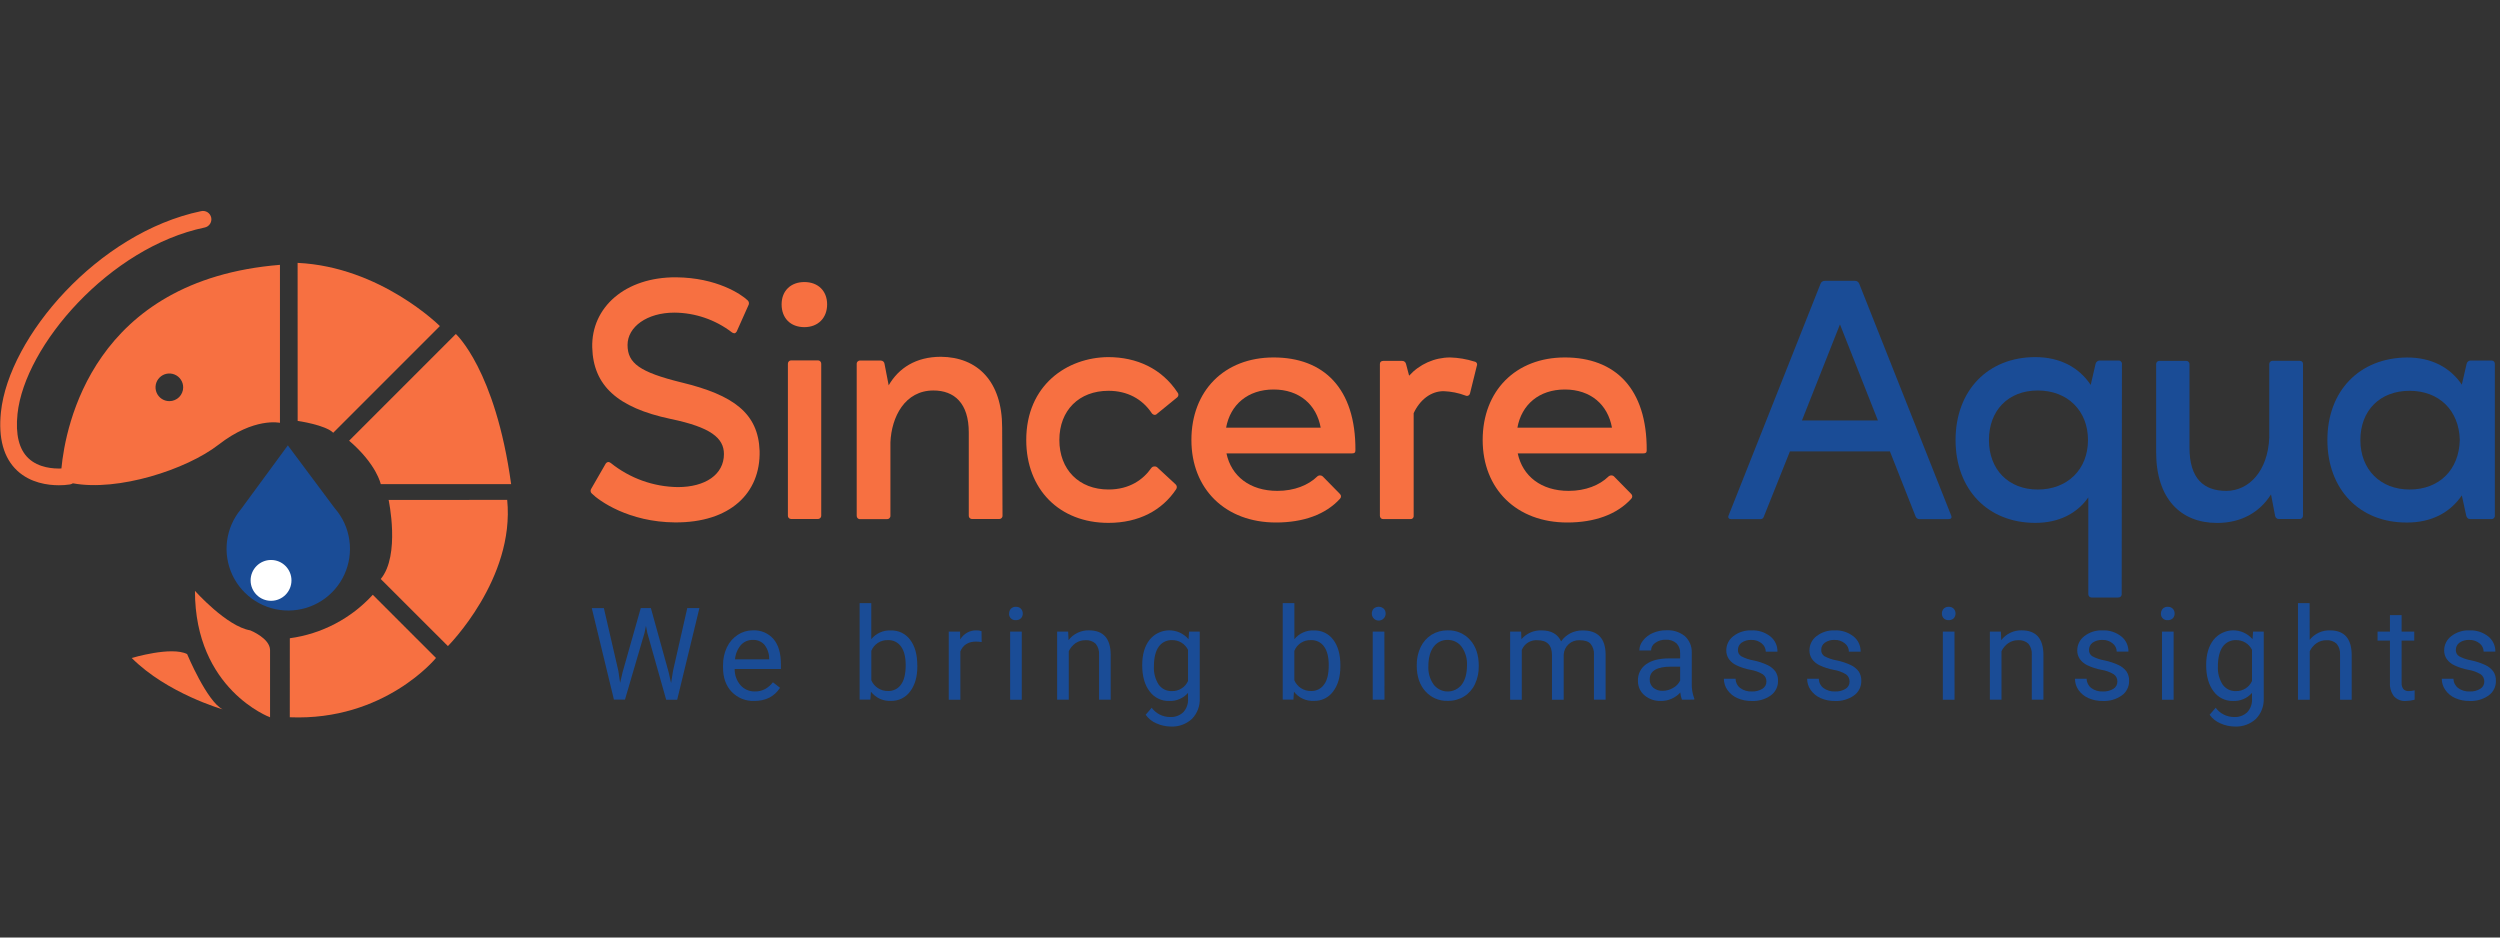 <svg width="160" height="60" viewBox="0 0 160 60" fill="none" xmlns="http://www.w3.org/2000/svg">
<rect x="0" y="0" width="160" height="60" fill="#333333" stroke="none"/>
<g clip-path="url(#clip0_11317_6782)">
<path d="M37.837 31.284L38.762 29.677C38.781 29.646 38.806 29.62 38.837 29.601C38.868 29.581 38.903 29.57 38.939 29.567C38.995 29.574 39.048 29.597 39.092 29.633C40.311 30.612 41.822 31.155 43.385 31.174C45.145 31.174 46.332 30.365 46.332 29.061C46.332 28.027 45.475 27.344 42.943 26.817C39.489 26.09 37.969 24.66 37.903 22.238C37.837 19.664 40.016 17.727 43.275 17.748C45.871 17.771 47.433 18.827 47.852 19.224C47.895 19.264 47.924 19.319 47.932 19.378C47.94 19.437 47.927 19.497 47.895 19.547L47.148 21.22C47.104 21.285 47.059 21.33 46.994 21.33C46.935 21.325 46.878 21.302 46.832 21.264C45.776 20.457 44.486 20.016 43.157 20.008C41.419 20.008 40.163 20.911 40.163 22.078C40.163 23.244 40.935 23.817 43.619 24.477C46.965 25.286 48.528 26.457 48.615 28.857C48.682 31.564 46.722 33.456 43.202 33.434C40.23 33.413 38.337 32.047 37.876 31.586C37.833 31.549 37.806 31.498 37.799 31.442C37.792 31.387 37.805 31.33 37.837 31.284Z" fill="#F77041"/>
<path d="M51.48 18.051C52.362 18.051 52.936 18.622 52.936 19.481C52.936 20.34 52.365 20.937 51.48 20.937C50.595 20.937 50.023 20.364 50.023 19.481C50.023 18.598 50.622 18.051 51.48 18.051ZM52.559 32.994C52.561 33.023 52.557 33.053 52.547 33.08C52.536 33.108 52.52 33.133 52.499 33.154C52.478 33.175 52.453 33.191 52.426 33.201C52.398 33.211 52.369 33.216 52.339 33.214H50.622C50.594 33.213 50.567 33.207 50.542 33.196C50.517 33.184 50.494 33.167 50.476 33.147C50.457 33.126 50.443 33.102 50.434 33.075C50.426 33.049 50.422 33.021 50.425 32.994V23.286C50.423 23.257 50.428 23.228 50.438 23.2C50.449 23.173 50.465 23.148 50.486 23.127C50.506 23.106 50.531 23.09 50.559 23.08C50.586 23.069 50.615 23.065 50.645 23.066H52.339C52.369 23.065 52.398 23.069 52.425 23.08C52.453 23.09 52.478 23.106 52.498 23.127C52.519 23.148 52.535 23.173 52.546 23.2C52.556 23.228 52.561 23.257 52.559 23.286V32.994Z" fill="#F77041"/>
<path d="M54.829 23.295C54.827 23.266 54.831 23.236 54.842 23.209C54.852 23.181 54.869 23.157 54.889 23.136C54.91 23.115 54.935 23.099 54.962 23.088C54.99 23.078 55.019 23.073 55.049 23.075H56.369C56.429 23.074 56.488 23.097 56.533 23.137C56.578 23.178 56.606 23.235 56.611 23.295L56.875 24.661C57.513 23.56 58.614 22.834 60.219 22.834C62.553 22.855 64.138 24.395 64.138 27.364L64.161 32.998C64.162 33.027 64.158 33.057 64.147 33.084C64.137 33.112 64.12 33.137 64.099 33.158C64.078 33.178 64.053 33.194 64.026 33.205C63.998 33.215 63.968 33.22 63.939 33.218H62.224C62.195 33.22 62.165 33.215 62.137 33.205C62.11 33.194 62.085 33.178 62.064 33.158C62.043 33.137 62.026 33.112 62.016 33.084C62.005 33.057 62.001 33.027 62.002 32.998V27.675C62.002 25.805 61.078 24.991 59.737 24.991C57.911 24.991 57.053 26.685 56.987 28.314V33.006C56.989 33.035 56.984 33.065 56.973 33.092C56.963 33.119 56.947 33.144 56.926 33.165C56.905 33.186 56.88 33.202 56.853 33.212C56.825 33.223 56.796 33.227 56.767 33.226H55.049C55.019 33.228 54.99 33.223 54.962 33.213C54.935 33.203 54.91 33.186 54.889 33.166C54.868 33.145 54.852 33.12 54.841 33.092C54.831 33.065 54.827 33.035 54.829 33.006V23.295Z" fill="#F77041"/>
<path d="M70.939 33.464C67.793 33.464 65.68 31.307 65.68 28.161C65.68 24.638 68.299 22.878 70.918 22.855C72.745 22.855 74.352 23.582 75.363 25.12C75.382 25.142 75.397 25.167 75.407 25.194C75.416 25.222 75.42 25.251 75.418 25.279C75.416 25.308 75.408 25.337 75.395 25.362C75.382 25.388 75.364 25.411 75.342 25.43L74.047 26.486C74.028 26.508 74.004 26.525 73.978 26.536C73.951 26.548 73.923 26.553 73.894 26.552C73.853 26.547 73.814 26.532 73.779 26.509C73.745 26.486 73.717 26.456 73.696 26.42C73.101 25.54 72.155 25.011 70.946 25.011C69.053 25.011 67.799 26.266 67.799 28.159C67.799 30.052 69.053 31.328 70.946 31.328C72.289 31.328 73.169 30.689 73.675 29.963C73.699 29.927 73.732 29.898 73.771 29.878C73.809 29.859 73.852 29.85 73.895 29.853C73.95 29.847 74.006 29.862 74.049 29.897L75.235 30.995C75.278 31.033 75.305 31.084 75.314 31.141C75.322 31.197 75.309 31.255 75.279 31.303C74.373 32.671 72.876 33.464 70.939 33.464Z" fill="#F77041"/>
<path d="M81.751 31.416C82.851 31.416 83.731 31.043 84.283 30.514C84.308 30.486 84.338 30.464 84.372 30.449C84.406 30.434 84.443 30.426 84.48 30.426C84.546 30.424 84.609 30.448 84.657 30.492L85.757 31.614C85.778 31.634 85.794 31.658 85.805 31.684C85.817 31.711 85.822 31.739 85.822 31.768C85.822 31.797 85.817 31.826 85.805 31.852C85.794 31.879 85.778 31.903 85.757 31.923C84.833 32.935 83.403 33.44 81.663 33.44C78.428 33.44 76.25 31.306 76.25 28.159C76.25 25.013 78.353 22.877 81.51 22.877C84.723 22.877 86.77 24.857 86.747 28.82C86.747 28.973 86.681 29.017 86.527 29.017H78.494C78.798 30.47 79.991 31.416 81.751 31.416ZM84.524 27.372C84.26 25.898 83.16 24.928 81.51 24.928C79.86 24.928 78.737 25.899 78.471 27.372H84.524Z" fill="#F77041"/>
<path d="M92.39 25.035C91.581 25.035 90.871 25.585 90.474 26.444V33.002C90.478 33.032 90.475 33.062 90.465 33.09C90.455 33.119 90.439 33.144 90.418 33.166C90.397 33.187 90.371 33.203 90.343 33.213C90.314 33.222 90.284 33.225 90.254 33.222H88.533C88.504 33.224 88.474 33.219 88.447 33.209C88.419 33.198 88.394 33.182 88.374 33.161C88.353 33.14 88.337 33.115 88.326 33.088C88.316 33.06 88.311 33.031 88.313 33.002V23.294C88.313 23.163 88.402 23.097 88.533 23.097H89.722C89.782 23.092 89.843 23.109 89.891 23.145C89.94 23.182 89.974 23.235 89.986 23.294L90.183 24.044C90.515 23.678 90.919 23.386 91.37 23.185C91.821 22.984 92.309 22.879 92.802 22.877C93.333 22.891 93.859 22.98 94.365 23.141C94.395 23.144 94.423 23.154 94.448 23.17C94.473 23.186 94.494 23.208 94.509 23.234C94.524 23.259 94.533 23.288 94.534 23.318C94.536 23.348 94.531 23.377 94.519 23.404L94.079 25.184C94.069 25.225 94.046 25.261 94.015 25.288C93.983 25.316 93.944 25.333 93.903 25.338C93.865 25.341 93.828 25.334 93.794 25.317C93.345 25.147 92.87 25.052 92.39 25.035Z" fill="#F77041"/>
<path d="M100.393 31.416C101.493 31.416 102.373 31.043 102.924 30.514C102.949 30.486 102.98 30.464 103.014 30.449C103.048 30.434 103.085 30.426 103.123 30.426C103.155 30.425 103.187 30.43 103.217 30.442C103.247 30.453 103.274 30.47 103.297 30.492L104.399 31.614C104.42 31.634 104.436 31.658 104.447 31.684C104.459 31.711 104.465 31.739 104.465 31.768C104.465 31.797 104.459 31.826 104.447 31.852C104.436 31.879 104.42 31.903 104.399 31.923C103.474 32.935 102.043 33.44 100.304 33.44C97.068 33.44 94.891 31.306 94.891 28.159C94.891 25.013 97.004 22.877 100.15 22.877C103.364 22.877 105.41 24.857 105.389 28.82C105.389 28.973 105.323 29.017 105.169 29.017H97.135C97.444 30.47 98.633 31.416 100.393 31.416ZM103.166 27.372C102.903 25.898 101.801 24.928 100.15 24.928C98.5 24.928 97.377 25.899 97.114 27.372H103.166Z" fill="#F77041"/>
<path d="M114.554 28.891L112.882 33.072C112.868 33.119 112.839 33.16 112.799 33.188C112.759 33.216 112.71 33.229 112.661 33.225H110.809C110.647 33.225 110.566 33.138 110.633 32.984L116.509 18.172C116.528 18.112 116.566 18.059 116.618 18.023C116.67 17.987 116.732 17.97 116.795 17.973H118.709C118.772 17.97 118.835 17.987 118.887 18.023C118.939 18.059 118.977 18.112 118.996 18.172L124.872 32.984C124.938 33.146 124.872 33.225 124.695 33.225H122.848C122.797 33.225 122.747 33.211 122.704 33.184C122.661 33.156 122.627 33.117 122.605 33.072L120.955 28.891H114.554ZM115.325 26.909H120.185L117.758 20.761L115.325 26.909Z" fill="#1A4C96"/>
<path d="M135.788 38.02C135.789 38.05 135.785 38.079 135.774 38.106C135.764 38.134 135.748 38.159 135.727 38.179C135.706 38.2 135.681 38.216 135.654 38.227C135.626 38.237 135.597 38.242 135.568 38.24H133.895C133.864 38.244 133.832 38.241 133.803 38.232C133.773 38.223 133.746 38.207 133.722 38.186C133.699 38.165 133.681 38.14 133.669 38.111C133.657 38.082 133.651 38.051 133.652 38.02V31.835C132.925 32.87 131.759 33.464 130.262 33.464C127.203 33.464 125.156 31.307 125.156 28.161C125.156 25.014 127.203 22.855 130.262 22.855C131.848 22.855 133.058 23.516 133.806 24.635L134.115 23.292C134.128 23.232 134.161 23.177 134.209 23.137C134.257 23.097 134.316 23.074 134.378 23.072H135.584C135.615 23.071 135.646 23.077 135.674 23.089C135.703 23.102 135.729 23.12 135.75 23.143C135.771 23.166 135.786 23.193 135.796 23.223C135.805 23.253 135.808 23.284 135.804 23.315L135.788 38.02ZM130.418 31.33C132.309 31.33 133.631 30.052 133.631 28.161C133.631 26.269 132.309 24.991 130.418 24.991C128.526 24.991 127.292 26.268 127.292 28.161C127.292 30.054 128.546 31.33 130.418 31.33Z" fill="#1A4C96"/>
<path d="M145.345 31.641C144.639 32.764 143.473 33.468 141.889 33.468C139.556 33.468 137.993 31.905 137.993 28.938V23.317C137.991 23.29 137.994 23.262 138.003 23.235C138.011 23.209 138.025 23.185 138.044 23.164C138.062 23.144 138.085 23.127 138.11 23.115C138.135 23.104 138.163 23.098 138.19 23.097H139.909C139.938 23.095 139.967 23.1 139.994 23.11C140.022 23.121 140.047 23.137 140.067 23.158C140.088 23.179 140.104 23.204 140.114 23.231C140.125 23.259 140.129 23.288 140.127 23.317V28.643C140.127 30.624 141.03 31.416 142.483 31.416C143.936 31.416 145.146 30.14 145.233 28.004V23.312C145.231 23.283 145.236 23.253 145.247 23.226C145.257 23.198 145.274 23.173 145.294 23.152C145.315 23.132 145.341 23.116 145.368 23.105C145.396 23.095 145.425 23.09 145.455 23.092H147.17C147.302 23.092 147.391 23.159 147.391 23.29V32.997C147.393 33.026 147.388 33.056 147.378 33.084C147.367 33.111 147.351 33.136 147.33 33.157C147.309 33.178 147.284 33.194 147.256 33.204C147.229 33.215 147.199 33.219 147.17 33.217H145.851C145.794 33.219 145.737 33.2 145.693 33.164C145.648 33.128 145.618 33.076 145.608 33.02L145.345 31.641Z" fill="#1A4C96"/>
<path d="M157.866 23.274C157.879 23.218 157.91 23.169 157.954 23.133C157.998 23.097 158.052 23.077 158.109 23.075H159.473C159.5 23.076 159.528 23.082 159.553 23.093C159.578 23.105 159.6 23.122 159.619 23.142C159.637 23.163 159.651 23.187 159.66 23.213C159.669 23.239 159.672 23.267 159.67 23.295V33.002C159.672 33.032 159.668 33.061 159.657 33.089C159.647 33.116 159.631 33.141 159.61 33.162C159.589 33.183 159.564 33.199 159.537 33.209C159.509 33.22 159.48 33.224 159.45 33.222H158.086C157.954 33.222 157.889 33.135 157.844 33.025L157.557 31.705C156.81 32.805 155.616 33.442 154.058 33.442C151 33.465 148.953 31.308 148.953 28.161C148.953 25.015 151 22.9 154.058 22.879C155.621 22.879 156.808 23.516 157.557 24.616L157.866 23.274ZM154.213 31.329C156.106 31.329 157.382 30.074 157.426 28.16C157.382 26.267 156.106 25.011 154.213 25.011C152.32 25.011 151.064 26.267 151.064 28.16C151.064 30.053 152.343 31.329 154.213 31.329Z" fill="#1A4C96"/>
<path d="M39.574 42.933L39.687 43.705L39.849 43.009L41.009 38.916H41.656L42.789 43.009L42.95 43.718L43.075 42.928L43.986 38.916H44.763L43.34 44.781H42.635L41.428 40.508L41.342 40.055L41.25 40.503L39.998 44.776H39.292L37.875 38.922H38.648L39.574 42.933Z" fill="#1A4C96"/>
<path d="M48.273 44.861C48.004 44.871 47.737 44.824 47.489 44.724C47.24 44.624 47.015 44.472 46.829 44.279C46.459 43.89 46.274 43.371 46.274 42.722V42.585C46.267 42.185 46.352 41.789 46.521 41.428C46.674 41.103 46.913 40.827 47.214 40.63C47.502 40.44 47.84 40.34 48.185 40.342C48.434 40.329 48.682 40.372 48.911 40.469C49.14 40.566 49.344 40.714 49.507 40.902C49.821 41.274 49.978 41.809 49.978 42.505V42.814H47.018C47.011 43.196 47.146 43.567 47.395 43.856C47.51 43.985 47.652 44.087 47.81 44.156C47.969 44.224 48.14 44.257 48.313 44.253C48.546 44.26 48.777 44.204 48.981 44.091C49.169 43.982 49.334 43.837 49.467 43.666L49.922 44.02C49.554 44.582 49.004 44.862 48.273 44.861ZM48.179 40.954C48.037 40.951 47.895 40.978 47.765 41.034C47.634 41.09 47.517 41.173 47.421 41.277C47.2 41.536 47.068 41.859 47.042 42.198H49.227V42.141C49.226 41.822 49.118 41.512 48.92 41.261C48.827 41.158 48.712 41.077 48.584 41.024C48.456 40.971 48.317 40.947 48.179 40.954Z" fill="#1A4C96"/>
<path d="M58.71 42.644C58.71 43.311 58.557 43.846 58.251 44.249C58.11 44.444 57.925 44.6 57.71 44.706C57.495 44.812 57.257 44.863 57.017 44.856C56.773 44.869 56.53 44.822 56.307 44.721C56.085 44.619 55.891 44.465 55.741 44.272L55.703 44.775H55.016V38.6H55.762V40.908C55.91 40.724 56.101 40.577 56.317 40.48C56.533 40.382 56.769 40.337 57.006 40.349C57.247 40.339 57.487 40.389 57.704 40.493C57.922 40.598 58.11 40.754 58.252 40.949C58.555 41.348 58.707 41.895 58.707 42.591L58.71 42.644ZM57.964 42.56C57.964 42.052 57.867 41.661 57.67 41.384C57.576 41.249 57.449 41.14 57.301 41.067C57.153 40.994 56.989 40.96 56.825 40.968C56.599 40.959 56.376 41.02 56.186 41.143C55.996 41.266 55.849 41.444 55.765 41.654V43.539C55.854 43.746 56.003 43.922 56.194 44.044C56.383 44.166 56.606 44.229 56.831 44.224C56.994 44.23 57.156 44.196 57.302 44.123C57.448 44.051 57.573 43.943 57.666 43.809C57.865 43.539 57.964 43.13 57.964 42.567V42.56Z" fill="#1A4C96"/>
<path d="M62.826 41.092C62.704 41.072 62.581 41.062 62.458 41.062C61.97 41.062 61.638 41.271 61.463 41.687V44.781H60.719V40.422H61.444L61.455 40.927C61.559 40.744 61.711 40.594 61.894 40.491C62.077 40.388 62.284 40.337 62.494 40.343C62.605 40.338 62.715 40.356 62.818 40.398L62.826 41.092Z" fill="#1A4C96"/>
<path d="M64.584 39.267C64.581 39.154 64.621 39.045 64.695 38.961C64.737 38.918 64.788 38.884 64.844 38.862C64.9 38.84 64.959 38.831 65.019 38.835C65.079 38.832 65.139 38.841 65.195 38.863C65.251 38.885 65.301 38.918 65.343 38.961C65.419 39.045 65.459 39.154 65.457 39.267C65.46 39.379 65.419 39.487 65.343 39.569C65.3 39.61 65.249 39.642 65.194 39.662C65.138 39.683 65.079 39.692 65.019 39.689C64.962 39.695 64.903 39.688 64.848 39.669C64.793 39.651 64.743 39.62 64.701 39.58C64.659 39.54 64.627 39.491 64.606 39.437C64.584 39.383 64.575 39.325 64.579 39.267H64.584ZM65.393 44.781H64.648V40.422H65.393V44.781Z" fill="#1A4C96"/>
<path d="M68.362 40.422L68.386 40.97C68.538 40.769 68.736 40.608 68.963 40.499C69.189 40.39 69.439 40.336 69.691 40.342C70.613 40.342 71.078 40.862 71.085 41.9V44.78H70.339V41.897C70.358 41.646 70.281 41.397 70.124 41.2C70.036 41.118 69.932 41.056 69.819 41.017C69.705 40.978 69.585 40.963 69.466 40.973C69.238 40.969 69.015 41.037 68.828 41.167C68.645 41.298 68.499 41.473 68.402 41.675V44.78H67.656V40.422H68.362Z" fill="#1A4C96"/>
<path d="M73.102 42.566C73.102 41.886 73.258 41.347 73.573 40.948C73.722 40.762 73.91 40.611 74.124 40.507C74.338 40.402 74.572 40.346 74.81 40.342C75.049 40.338 75.285 40.387 75.502 40.485C75.719 40.583 75.912 40.728 76.066 40.909L76.102 40.424H76.783V44.679C76.796 44.924 76.758 45.169 76.672 45.398C76.585 45.627 76.453 45.837 76.282 46.012C76.1 46.178 75.888 46.307 75.656 46.39C75.425 46.474 75.179 46.51 74.933 46.498C74.615 46.496 74.301 46.427 74.011 46.295C73.734 46.181 73.495 45.989 73.323 45.744L73.708 45.297C73.844 45.481 74.021 45.63 74.225 45.733C74.428 45.836 74.653 45.889 74.882 45.889C75.036 45.898 75.191 45.876 75.337 45.824C75.483 45.771 75.617 45.689 75.73 45.583C75.836 45.468 75.918 45.331 75.97 45.183C76.022 45.035 76.044 44.878 76.034 44.721V44.346C75.882 44.518 75.694 44.653 75.483 44.743C75.271 44.832 75.043 44.873 74.814 44.862C74.573 44.867 74.334 44.814 74.118 44.706C73.902 44.599 73.716 44.441 73.574 44.245C73.258 43.834 73.1 43.275 73.102 42.566ZM73.851 42.65C73.828 43.058 73.933 43.463 74.152 43.809C74.246 43.944 74.373 44.053 74.521 44.127C74.669 44.2 74.833 44.236 74.998 44.229C75.216 44.237 75.431 44.179 75.615 44.064C75.8 43.949 75.946 43.781 76.034 43.582V41.592C75.941 41.4 75.795 41.239 75.612 41.128C75.43 41.017 75.22 40.961 75.006 40.968C74.841 40.962 74.676 40.997 74.528 41.071C74.379 41.145 74.252 41.255 74.157 41.391C73.953 41.677 73.851 42.095 73.851 42.644V42.65Z" fill="#1A4C96"/>
<path d="M85.784 42.644C85.784 43.311 85.63 43.846 85.324 44.249C85.184 44.444 84.998 44.6 84.783 44.706C84.568 44.812 84.33 44.863 84.091 44.856C83.847 44.869 83.603 44.822 83.381 44.721C83.158 44.619 82.964 44.465 82.814 44.272L82.778 44.775H82.094V38.6H82.84V40.908C82.989 40.724 83.18 40.577 83.396 40.48C83.612 40.382 83.849 40.337 84.086 40.349C84.327 40.339 84.567 40.389 84.784 40.493C85.001 40.598 85.189 40.755 85.332 40.949C85.634 41.348 85.785 41.895 85.785 42.591L85.784 42.644ZM85.039 42.56C85.039 42.052 84.941 41.66 84.745 41.384C84.65 41.248 84.523 41.139 84.375 41.066C84.227 40.994 84.063 40.96 83.898 40.968C83.672 40.959 83.449 41.02 83.259 41.143C83.07 41.266 82.922 41.444 82.838 41.654V43.539C82.928 43.747 83.077 43.923 83.267 44.045C83.458 44.167 83.68 44.229 83.906 44.224C84.069 44.23 84.23 44.195 84.376 44.123C84.522 44.05 84.647 43.943 84.74 43.809C84.944 43.539 85.039 43.13 85.039 42.567V42.56Z" fill="#1A4C96"/>
<path d="M87.797 39.267C87.794 39.154 87.833 39.045 87.907 38.961C87.997 38.878 88.115 38.832 88.237 38.832C88.359 38.832 88.477 38.878 88.566 38.961C88.642 39.044 88.683 39.154 88.68 39.267C88.683 39.378 88.642 39.487 88.566 39.569C88.506 39.636 88.427 39.684 88.34 39.704C88.252 39.725 88.16 39.719 88.076 39.686C87.992 39.653 87.921 39.595 87.871 39.52C87.821 39.445 87.795 39.357 87.797 39.267ZM88.607 44.78H87.854V40.422H88.6L88.607 44.78Z" fill="#1A4C96"/>
<path d="M90.672 42.561C90.666 42.163 90.751 41.769 90.923 41.409C91.077 41.085 91.32 40.811 91.624 40.62C91.933 40.433 92.289 40.337 92.65 40.343C92.921 40.333 93.19 40.383 93.439 40.49C93.688 40.597 93.91 40.757 94.09 40.959C94.456 41.37 94.639 41.917 94.64 42.598V42.644C94.647 43.038 94.563 43.429 94.396 43.786C94.245 44.11 94.003 44.384 93.7 44.574C93.386 44.764 93.025 44.862 92.658 44.855C92.388 44.865 92.119 44.814 91.871 44.708C91.622 44.601 91.4 44.441 91.221 44.239C90.855 43.828 90.672 43.284 90.672 42.608V42.561ZM91.415 42.644C91.394 43.059 91.513 43.469 91.752 43.809C91.857 43.947 91.994 44.06 92.15 44.137C92.306 44.215 92.479 44.255 92.653 44.255C92.828 44.255 93 44.215 93.156 44.137C93.312 44.06 93.449 43.947 93.555 43.809C93.777 43.513 93.888 43.097 93.888 42.561C93.907 42.147 93.787 41.738 93.548 41.4C93.445 41.258 93.308 41.143 93.15 41.066C92.993 40.988 92.819 40.95 92.643 40.955C92.471 40.951 92.299 40.988 92.145 41.065C91.99 41.141 91.855 41.254 91.753 41.393C91.533 41.686 91.415 42.105 91.415 42.644Z" fill="#1A4C96"/>
<path d="M97.352 40.423L97.372 40.908C97.531 40.723 97.73 40.576 97.954 40.478C98.178 40.38 98.422 40.335 98.666 40.345C99.275 40.345 99.691 40.579 99.912 41.046C100.059 40.835 100.254 40.663 100.48 40.541C100.733 40.407 101.017 40.341 101.303 40.348C102.26 40.348 102.745 40.854 102.759 41.866V44.778H102.013V41.906C102.033 41.655 101.957 41.405 101.8 41.208C101.657 41.046 101.418 40.974 101.083 40.974C100.829 40.965 100.581 41.055 100.393 41.227C100.204 41.398 100.091 41.636 100.077 41.89V44.781H99.326V41.926C99.326 41.292 99.017 40.974 98.396 40.974C98.184 40.958 97.973 41.01 97.792 41.122C97.612 41.235 97.473 41.402 97.394 41.599V44.781H96.648V40.423H97.352Z" fill="#1A4C96"/>
<path d="M107.645 44.78C107.587 44.633 107.552 44.478 107.54 44.32C107.383 44.493 107.191 44.63 106.977 44.723C106.763 44.816 106.532 44.863 106.299 44.861C105.913 44.876 105.536 44.746 105.242 44.497C105.109 44.383 105.003 44.241 104.931 44.081C104.86 43.92 104.825 43.746 104.829 43.571C104.82 43.366 104.863 43.162 104.953 42.977C105.044 42.792 105.179 42.633 105.347 42.515C105.692 42.265 106.178 42.139 106.804 42.138H107.529V41.795C107.534 41.681 107.517 41.567 107.477 41.46C107.436 41.353 107.375 41.256 107.296 41.173C107.202 41.091 107.093 41.028 106.974 40.989C106.856 40.949 106.731 40.933 106.606 40.942C106.367 40.934 106.131 41.004 105.936 41.143C105.855 41.196 105.788 41.267 105.742 41.352C105.695 41.437 105.669 41.532 105.668 41.628H104.917C104.921 41.398 105.003 41.176 105.15 40.999C105.314 40.786 105.53 40.619 105.778 40.513C106.052 40.393 106.35 40.333 106.65 40.337C107.076 40.312 107.497 40.445 107.83 40.712C107.974 40.843 108.088 41.004 108.164 41.183C108.241 41.362 108.278 41.555 108.273 41.749V43.756C108.263 44.081 108.318 44.406 108.435 44.71V44.775L107.645 44.78ZM106.409 44.212C106.642 44.212 106.872 44.15 107.072 44.031C107.269 43.924 107.428 43.76 107.529 43.56V42.665H106.953C106.04 42.665 105.583 42.935 105.582 43.474C105.576 43.577 105.595 43.68 105.635 43.775C105.676 43.87 105.738 43.954 105.816 44.021C105.985 44.154 106.195 44.221 106.409 44.212Z" fill="#1A4C96"/>
<path d="M113.05 43.627C113.054 43.535 113.036 43.445 112.996 43.363C112.956 43.281 112.896 43.21 112.822 43.157C112.579 43.01 112.31 42.912 112.029 42.869C111.718 42.811 111.417 42.713 111.131 42.578C110.937 42.488 110.77 42.349 110.645 42.175C110.535 42.011 110.479 41.818 110.483 41.62C110.483 41.445 110.524 41.271 110.602 41.114C110.681 40.957 110.795 40.82 110.935 40.714C111.265 40.458 111.676 40.327 112.094 40.344C112.527 40.323 112.954 40.459 113.296 40.726C113.444 40.842 113.562 40.991 113.642 41.161C113.722 41.331 113.761 41.517 113.757 41.705H113.008C113.008 41.603 112.984 41.502 112.939 41.411C112.895 41.32 112.829 41.24 112.749 41.177C112.565 41.025 112.332 40.946 112.094 40.955C111.868 40.943 111.644 41.005 111.458 41.133C111.385 41.186 111.326 41.256 111.286 41.336C111.246 41.417 111.226 41.506 111.228 41.596C111.224 41.677 111.241 41.757 111.279 41.828C111.317 41.9 111.373 41.96 111.442 42.002C111.683 42.13 111.944 42.218 112.213 42.264C112.526 42.328 112.829 42.428 113.118 42.562C113.321 42.656 113.498 42.8 113.631 42.979C113.745 43.156 113.801 43.363 113.793 43.573C113.798 43.755 113.758 43.936 113.676 44.099C113.595 44.263 113.475 44.404 113.327 44.51C112.972 44.758 112.545 44.882 112.113 44.863C111.794 44.869 111.478 44.806 111.186 44.678C110.933 44.566 110.716 44.387 110.556 44.16C110.408 43.95 110.328 43.698 110.328 43.441H111.074C111.077 43.556 111.105 43.669 111.156 43.771C111.208 43.874 111.282 43.964 111.374 44.034C111.588 44.19 111.849 44.267 112.113 44.254C112.352 44.266 112.588 44.206 112.793 44.083C112.872 44.036 112.937 43.969 112.983 43.889C113.028 43.809 113.051 43.718 113.05 43.627Z" fill="#1A4C96"/>
<path d="M118.372 43.627C118.376 43.535 118.357 43.445 118.317 43.363C118.278 43.281 118.218 43.21 118.144 43.157C117.901 43.01 117.631 42.912 117.351 42.869C117.04 42.811 116.738 42.713 116.452 42.578C116.259 42.487 116.092 42.349 115.967 42.175C115.857 42.011 115.8 41.818 115.805 41.62C115.805 41.445 115.846 41.271 115.924 41.114C116.002 40.957 116.116 40.82 116.257 40.714C116.587 40.458 116.997 40.327 117.415 40.344C117.849 40.323 118.276 40.459 118.619 40.726C118.767 40.842 118.885 40.991 118.965 41.161C119.045 41.331 119.084 41.517 119.081 41.705H118.33C118.329 41.603 118.306 41.502 118.261 41.411C118.216 41.32 118.151 41.24 118.071 41.177C117.889 41.027 117.659 40.948 117.423 40.955C117.198 40.943 116.974 41.005 116.787 41.133C116.714 41.186 116.655 41.256 116.615 41.336C116.575 41.417 116.556 41.506 116.558 41.596C116.554 41.677 116.571 41.757 116.609 41.828C116.646 41.9 116.702 41.96 116.771 42.002C117.013 42.13 117.274 42.218 117.543 42.264C117.855 42.328 118.159 42.428 118.448 42.562C118.651 42.656 118.828 42.799 118.961 42.979C119.074 43.156 119.131 43.363 119.123 43.573C119.127 43.756 119.087 43.936 119.005 44.1C118.924 44.263 118.804 44.404 118.655 44.51C118.3 44.758 117.874 44.882 117.441 44.863C117.123 44.869 116.807 44.806 116.516 44.678C116.262 44.566 116.044 44.387 115.884 44.16C115.736 43.95 115.656 43.698 115.656 43.441H116.402C116.405 43.556 116.433 43.669 116.485 43.771C116.536 43.874 116.611 43.964 116.702 44.034C116.916 44.19 117.177 44.267 117.441 44.254C117.68 44.266 117.917 44.207 118.121 44.083C118.199 44.035 118.263 43.968 118.307 43.888C118.351 43.808 118.373 43.718 118.372 43.627Z" fill="#1A4C96"/>
<path d="M124.281 39.267C124.278 39.154 124.318 39.045 124.393 38.961C124.435 38.918 124.485 38.884 124.541 38.862C124.597 38.84 124.657 38.831 124.717 38.835C124.777 38.832 124.837 38.842 124.893 38.863C124.948 38.885 124.999 38.918 125.041 38.961C125.116 39.045 125.156 39.154 125.153 39.267C125.156 39.378 125.116 39.487 125.041 39.569C124.998 39.61 124.947 39.642 124.891 39.662C124.836 39.683 124.776 39.692 124.717 39.689C124.658 39.693 124.598 39.684 124.542 39.664C124.487 39.643 124.436 39.611 124.393 39.569C124.318 39.487 124.278 39.378 124.281 39.267ZM125.091 44.781H124.341V40.422H125.088L125.091 44.781Z" fill="#1A4C96"/>
<path d="M128.056 40.422L128.08 40.97C128.232 40.769 128.43 40.608 128.657 40.499C128.884 40.389 129.134 40.336 129.386 40.342C130.307 40.342 130.772 40.862 130.779 41.9V44.78H130.035V41.897C130.053 41.646 129.976 41.397 129.82 41.2C129.731 41.118 129.627 41.056 129.514 41.017C129.401 40.978 129.28 40.963 129.161 40.973C128.933 40.969 128.71 41.037 128.523 41.167C128.34 41.297 128.192 41.472 128.096 41.675V44.78H127.352V40.422H128.056Z" fill="#1A4C96"/>
<path d="M135.511 43.627C135.515 43.536 135.497 43.445 135.457 43.363C135.418 43.281 135.358 43.21 135.284 43.157C135.041 43.01 134.771 42.912 134.49 42.869C134.179 42.81 133.877 42.713 133.591 42.578C133.398 42.487 133.231 42.348 133.106 42.175C132.997 42.011 132.94 41.817 132.944 41.62C132.944 41.444 132.985 41.271 133.064 41.114C133.142 40.957 133.257 40.82 133.397 40.714C133.727 40.458 134.138 40.326 134.556 40.344C134.99 40.324 135.416 40.459 135.758 40.726C135.906 40.842 136.024 40.991 136.104 41.161C136.184 41.331 136.223 41.517 136.22 41.704H135.47C135.47 41.602 135.446 41.502 135.401 41.411C135.356 41.319 135.29 41.239 135.21 41.177C135.028 41.027 134.798 40.948 134.562 40.955C134.336 40.942 134.112 41.005 133.925 41.133C133.852 41.186 133.794 41.256 133.754 41.337C133.714 41.417 133.695 41.506 133.697 41.596C133.693 41.676 133.71 41.757 133.748 41.828C133.785 41.899 133.84 41.959 133.909 42.002C134.15 42.13 134.411 42.218 134.681 42.264C134.993 42.328 135.296 42.428 135.585 42.562C135.789 42.656 135.966 42.799 136.1 42.979C136.213 43.156 136.27 43.363 136.262 43.573C136.267 43.756 136.226 43.937 136.145 44.1C136.063 44.263 135.943 44.404 135.794 44.51C135.44 44.758 135.014 44.882 134.582 44.863C134.263 44.869 133.947 44.806 133.655 44.678C133.401 44.566 133.183 44.387 133.023 44.16C132.876 43.949 132.797 43.698 132.797 43.441H133.541C133.544 43.556 133.573 43.669 133.625 43.771C133.677 43.874 133.751 43.964 133.842 44.034C134.056 44.19 134.317 44.268 134.582 44.254C134.82 44.266 135.056 44.206 135.26 44.083C135.338 44.035 135.402 43.968 135.446 43.888C135.491 43.808 135.513 43.718 135.511 43.627Z" fill="#1A4C96"/>
<path d="M138.302 39.267C138.299 39.154 138.339 39.045 138.414 38.961C138.456 38.918 138.506 38.884 138.562 38.862C138.618 38.84 138.678 38.831 138.738 38.835C138.798 38.832 138.858 38.841 138.914 38.863C138.969 38.885 139.02 38.918 139.062 38.961C139.137 39.045 139.178 39.154 139.175 39.267C139.178 39.379 139.138 39.487 139.062 39.569C139.019 39.61 138.968 39.642 138.912 39.663C138.857 39.683 138.797 39.692 138.738 39.689C138.68 39.695 138.622 39.688 138.567 39.67C138.512 39.651 138.462 39.62 138.42 39.58C138.378 39.54 138.345 39.491 138.324 39.437C138.303 39.383 138.294 39.325 138.298 39.267H138.302ZM139.112 44.781H138.367V40.422H139.112V44.781Z" fill="#1A4C96"/>
<path d="M141.195 42.566C141.195 41.886 141.353 41.347 141.668 40.948C141.817 40.762 142.005 40.611 142.219 40.507C142.433 40.402 142.667 40.346 142.906 40.342C143.144 40.338 143.38 40.387 143.597 40.485C143.814 40.583 144.007 40.728 144.162 40.909L144.197 40.424H144.879V44.679C144.891 44.924 144.853 45.169 144.767 45.398C144.681 45.627 144.548 45.837 144.377 46.012C144.196 46.178 143.983 46.307 143.752 46.39C143.52 46.473 143.275 46.51 143.029 46.498C142.711 46.496 142.396 46.427 142.106 46.295C141.829 46.181 141.59 45.989 141.417 45.744L141.804 45.297C141.939 45.481 142.116 45.63 142.32 45.733C142.524 45.836 142.749 45.889 142.977 45.889C143.132 45.898 143.287 45.876 143.433 45.824C143.578 45.771 143.712 45.689 143.825 45.583C143.931 45.467 144.012 45.331 144.065 45.183C144.117 45.035 144.139 44.878 144.129 44.721V44.346C143.977 44.518 143.789 44.654 143.577 44.743C143.366 44.832 143.137 44.873 142.908 44.862C142.667 44.867 142.428 44.814 142.212 44.706C141.997 44.599 141.81 44.441 141.669 44.245C141.354 43.834 141.196 43.275 141.195 42.566ZM141.945 42.65C141.922 43.058 142.028 43.463 142.247 43.809C142.342 43.944 142.469 44.053 142.617 44.127C142.765 44.2 142.929 44.236 143.094 44.229C143.311 44.237 143.526 44.179 143.71 44.064C143.895 43.949 144.041 43.781 144.129 43.582V41.592C144.037 41.4 143.89 41.239 143.708 41.128C143.526 41.017 143.315 40.961 143.102 40.968C142.936 40.962 142.771 40.997 142.623 41.071C142.474 41.145 142.347 41.255 142.252 41.391C142.055 41.673 141.945 42.097 141.945 42.644V42.65Z" fill="#1A4C96"/>
<path d="M147.82 40.95C147.973 40.755 148.17 40.599 148.395 40.493C148.62 40.388 148.866 40.337 149.114 40.344C150.035 40.344 150.499 40.863 150.508 41.902V44.782H149.763V41.898C149.782 41.647 149.704 41.398 149.546 41.201C149.458 41.12 149.354 41.058 149.241 41.019C149.127 40.98 149.007 40.965 148.888 40.975C148.66 40.97 148.438 41.038 148.252 41.169C148.068 41.299 147.921 41.474 147.824 41.677V44.782H147.07V38.6H147.816L147.82 40.95Z" fill="#1A4C96"/>
<path d="M153.703 39.367V40.422H154.512V40.998H153.703V43.705C153.693 43.844 153.731 43.983 153.812 44.098C153.86 44.146 153.918 44.183 153.982 44.205C154.046 44.228 154.114 44.236 154.182 44.229C154.302 44.225 154.42 44.208 154.537 44.181V44.782C154.35 44.833 154.157 44.86 153.964 44.862C153.823 44.872 153.683 44.85 153.552 44.797C153.422 44.745 153.305 44.663 153.211 44.559C153.027 44.312 152.937 44.008 152.957 43.702V40.998H152.164V40.422H152.957V39.367H153.703Z" fill="#1A4C96"/>
<path d="M158.995 43.627C159 43.535 158.981 43.445 158.941 43.363C158.901 43.281 158.841 43.21 158.767 43.157C158.524 43.01 158.255 42.912 157.974 42.869C157.663 42.811 157.361 42.713 157.075 42.578C156.881 42.488 156.714 42.349 156.589 42.175C156.479 42.011 156.422 41.818 156.427 41.62C156.427 41.444 156.468 41.271 156.547 41.114C156.625 40.957 156.74 40.82 156.88 40.714C157.211 40.458 157.621 40.327 158.039 40.344C158.473 40.324 158.899 40.459 159.241 40.726C159.389 40.842 159.507 40.991 159.587 41.161C159.667 41.331 159.706 41.517 159.703 41.704H158.953C158.953 41.603 158.93 41.502 158.885 41.411C158.84 41.319 158.775 41.239 158.694 41.177C158.51 41.026 158.277 40.947 158.039 40.955C157.813 40.942 157.589 41.005 157.403 41.133C157.33 41.186 157.271 41.256 157.231 41.336C157.191 41.417 157.171 41.506 157.173 41.596C157.169 41.677 157.187 41.757 157.224 41.828C157.262 41.9 157.318 41.96 157.387 42.002C157.628 42.13 157.888 42.218 158.157 42.264C158.469 42.328 158.773 42.428 159.062 42.562C159.266 42.656 159.443 42.799 159.576 42.979C159.69 43.156 159.746 43.363 159.738 43.573C159.743 43.755 159.703 43.936 159.622 44.099C159.541 44.263 159.421 44.404 159.272 44.51C158.917 44.758 158.491 44.882 158.058 44.863C157.74 44.869 157.423 44.806 157.131 44.678C156.878 44.566 156.66 44.387 156.502 44.16C156.353 43.95 156.273 43.698 156.273 43.441H157.019C157.022 43.556 157.05 43.669 157.102 43.771C157.154 43.874 157.228 43.964 157.319 44.034C157.533 44.19 157.794 44.267 158.058 44.254C158.297 44.266 158.534 44.206 158.738 44.083C158.817 44.036 158.883 43.969 158.928 43.889C158.973 43.809 158.996 43.718 158.995 43.627Z" fill="#1A4C96"/>
<path d="M19.05 26.938C19.05 26.938 20.82 27.19 21.326 27.697L28.152 20.869C28.152 20.869 24.358 17.075 19.047 16.824L19.05 26.938Z" fill="#F77041"/>
<path d="M22.344 28.204L29.173 21.375C29.173 21.375 31.702 23.651 32.713 30.985H24.368C24.368 30.985 24.114 29.722 22.344 28.204Z" fill="#F77041"/>
<path d="M24.872 31.997C24.872 31.997 25.631 35.539 24.367 37.056L28.666 41.35C28.666 41.35 32.965 37.051 32.46 31.992L24.872 31.997Z" fill="#F77041"/>
<path d="M18.549 40.848C20.589 40.57 22.468 39.586 23.858 38.066L27.903 42.111C27.903 42.111 24.616 46.156 18.547 45.905L18.549 40.848Z" fill="#F77041"/>
<path d="M12.477 37.815C12.477 37.815 14.501 40.089 16.017 40.343C16.017 40.343 17.283 40.848 17.283 41.607V45.907C17.283 45.907 12.477 44.136 12.477 37.815Z" fill="#F77041"/>
<path d="M8.43 42.112C8.43 42.112 10.959 41.349 11.975 41.86C11.975 41.86 13.241 44.893 14.252 45.4C14.241 45.393 10.707 44.389 8.43 42.112Z" fill="#F77041"/>
<path d="M3.93 29.983C3.415 30.003 2.474 29.943 1.827 29.336C1.218 28.767 0.982 27.807 1.121 26.485C1.581 22.117 7.022 15.827 13.094 14.562C13.164 14.548 13.23 14.521 13.289 14.482C13.348 14.442 13.399 14.392 13.439 14.333C13.478 14.274 13.505 14.207 13.519 14.137C13.532 14.068 13.532 13.996 13.517 13.926C13.503 13.857 13.475 13.791 13.434 13.732C13.394 13.674 13.343 13.624 13.283 13.585C13.223 13.547 13.156 13.521 13.086 13.508C13.016 13.496 12.945 13.498 12.875 13.513C6.276 14.888 0.566 21.556 0.06 26.374C-0.116 28.052 0.235 29.314 1.103 30.124C1.946 30.909 3.058 31.056 3.771 31.056C4.009 31.058 4.246 31.04 4.48 31.004C4.545 30.992 4.608 30.967 4.664 30.931C7.531 31.467 11.919 30.068 13.997 28.453C16.273 26.683 17.917 27.061 17.917 27.061V16.95C5.947 17.92 4.189 27.257 3.93 29.983ZM10.838 25.673C10.663 25.673 10.492 25.621 10.347 25.524C10.201 25.427 10.088 25.289 10.021 25.127C9.954 24.965 9.936 24.787 9.97 24.616C10.005 24.444 10.089 24.286 10.213 24.163C10.336 24.039 10.494 23.954 10.666 23.92C10.837 23.886 11.015 23.904 11.177 23.971C11.339 24.038 11.477 24.151 11.574 24.297C11.671 24.442 11.723 24.613 11.723 24.788C11.724 24.905 11.701 25.02 11.656 25.127C11.612 25.235 11.547 25.332 11.465 25.415C11.383 25.497 11.285 25.562 11.177 25.606C11.07 25.651 10.955 25.674 10.838 25.673Z" fill="#F77041"/>
<path d="M21.439 32.549L18.422 28.504L15.427 32.583C14.941 33.16 14.631 33.864 14.533 34.612C14.435 35.36 14.554 36.12 14.874 36.803C15.195 37.486 15.705 38.063 16.343 38.465C16.981 38.867 17.721 39.079 18.475 39.074C19.229 39.069 19.966 38.848 20.599 38.438C21.232 38.027 21.734 37.444 22.046 36.757C22.357 36.07 22.466 35.308 22.358 34.562C22.251 33.815 21.932 33.115 21.439 32.544V32.549Z" fill="#1A4C96"/>
<path d="M17.347 38.452C18.069 38.452 18.654 37.867 18.654 37.145C18.654 36.423 18.069 35.838 17.347 35.838C16.625 35.838 16.039 36.423 16.039 37.145C16.039 37.867 16.625 38.452 17.347 38.452Z" fill="white"/>
</g>
<defs>
<clipPath id="clip0_11317_6782">
<rect width="159.9" height="60" fill="white"/>
</clipPath>
</defs>
</svg>
